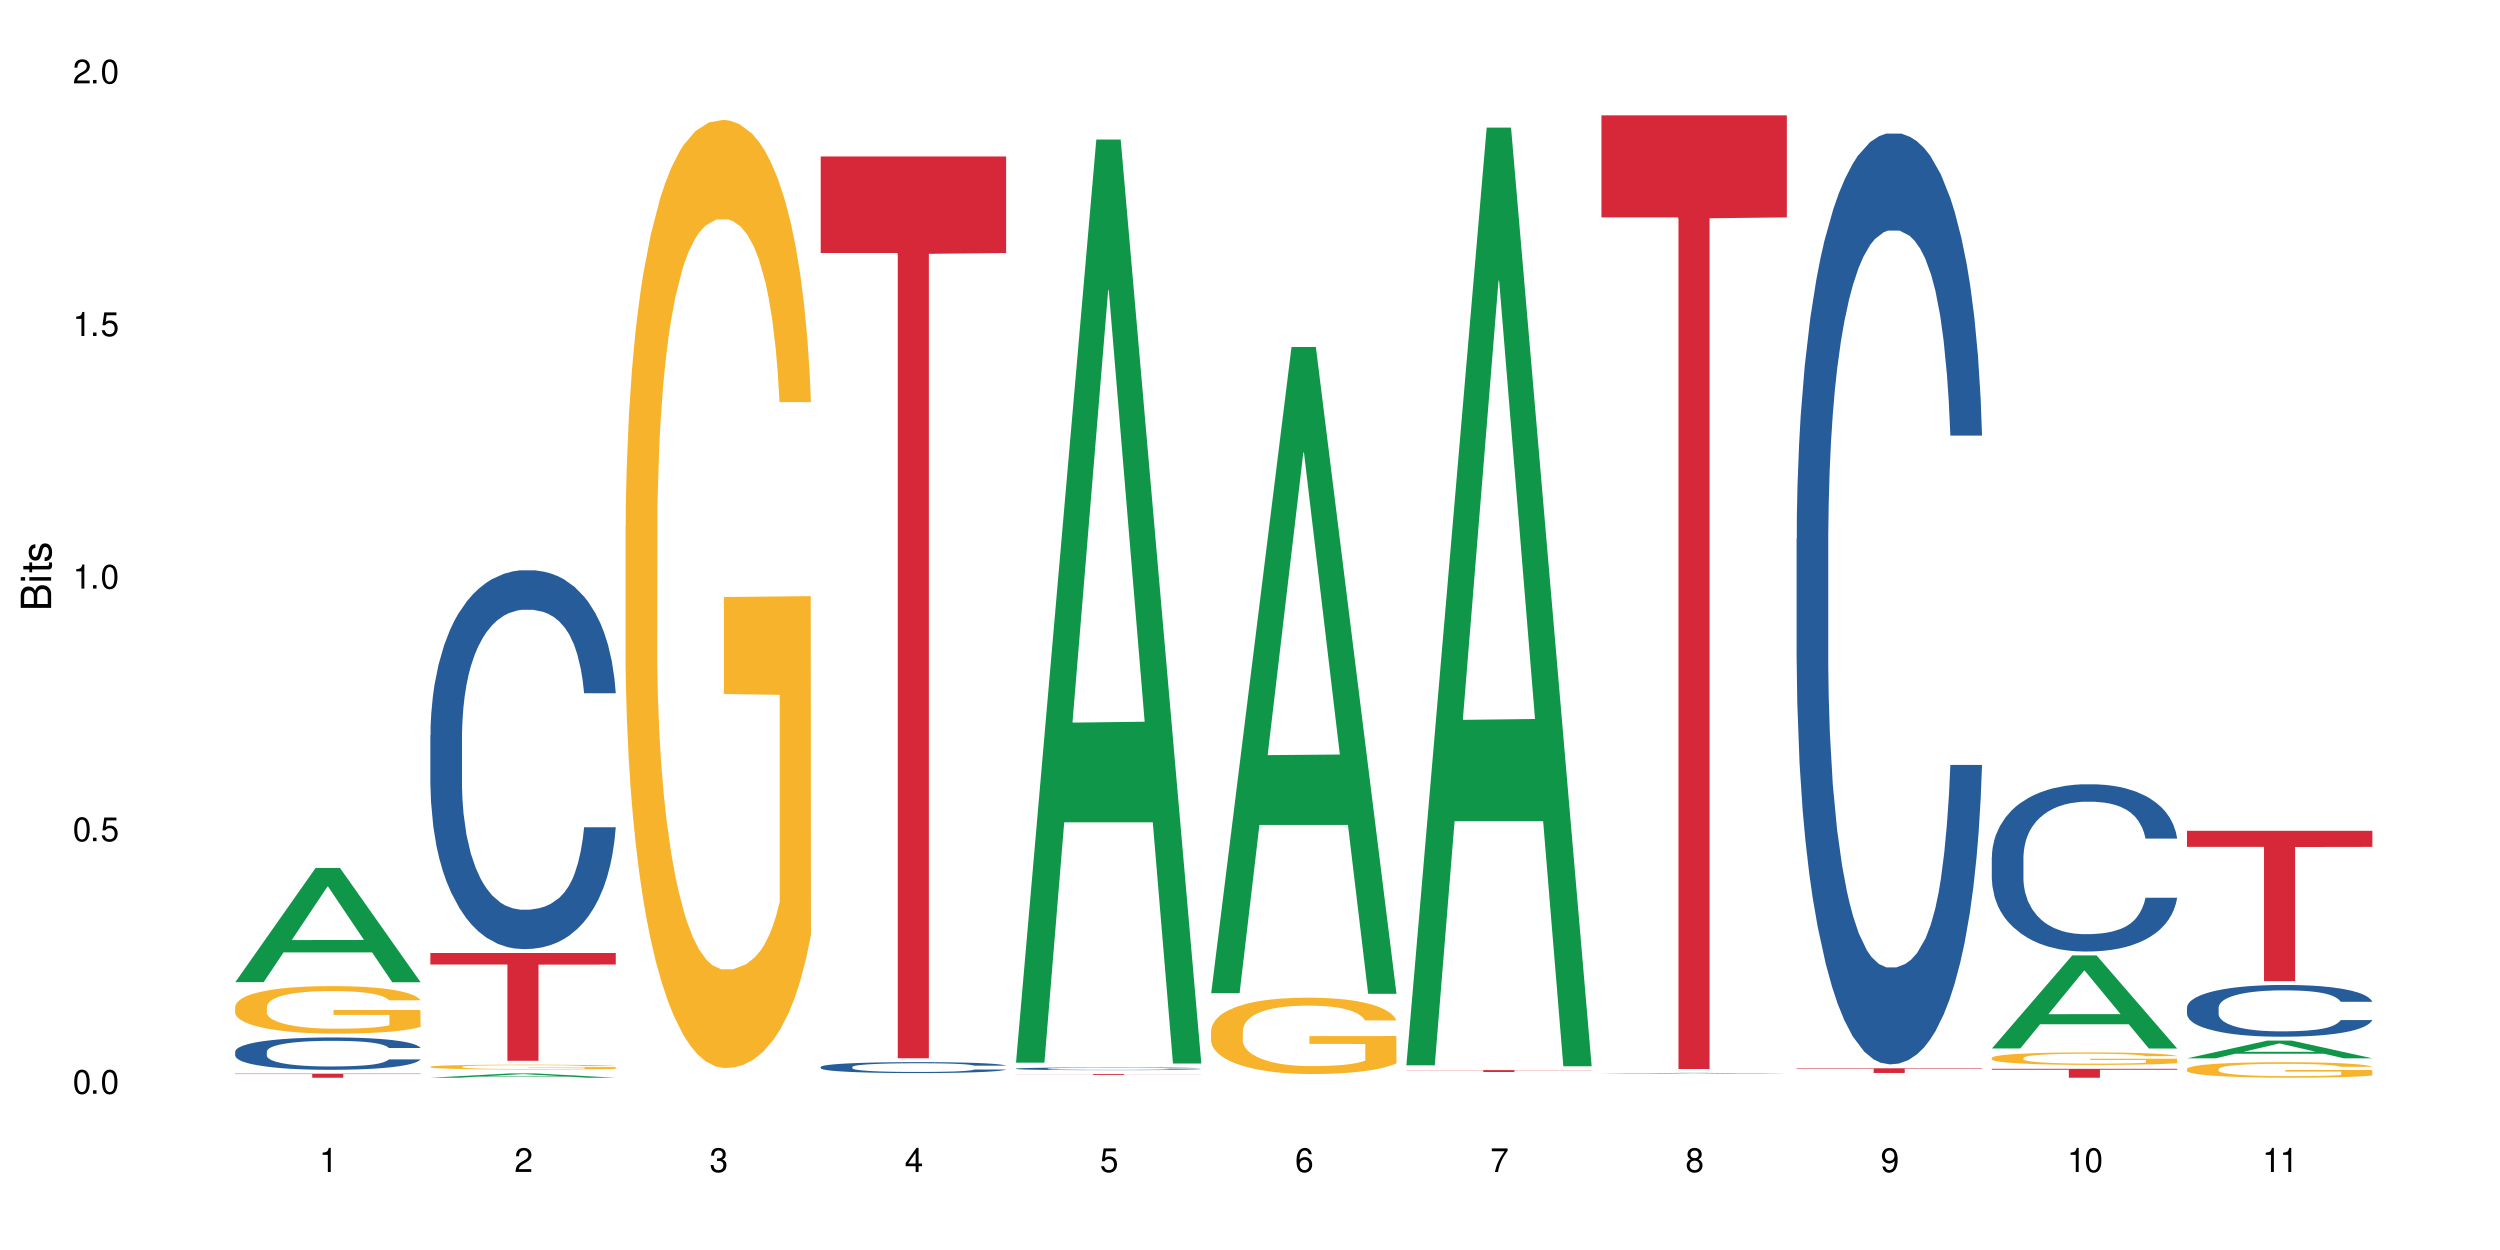 <?xml version="1.0" encoding="UTF-8"?>
<svg xmlns="http://www.w3.org/2000/svg" xmlns:xlink="http://www.w3.org/1999/xlink" width="720" height="360" viewBox="0 0 720 360">
<defs>
<g>
<g id="glyph-0-0">
</g>
<g id="glyph-0-1">
<path d="M 2.641 -6.938 C 2 -6.938 1.422 -6.656 1.078 -6.172 C 0.641 -5.562 0.406 -4.641 0.406 -3.359 C 0.406 -1.016 1.188 0.219 2.641 0.219 C 4.078 0.219 4.859 -1.016 4.859 -3.297 C 4.859 -4.641 4.656 -5.547 4.203 -6.172 C 3.844 -6.656 3.281 -6.938 2.641 -6.938 Z M 2.641 -6.188 C 3.547 -6.188 4 -5.25 4 -3.375 C 4 -1.406 3.562 -0.484 2.625 -0.484 C 1.734 -0.484 1.281 -1.438 1.281 -3.344 C 1.281 -5.25 1.734 -6.188 2.641 -6.188 Z M 2.641 -6.188 "/>
</g>
<g id="glyph-0-2">
<path d="M 1.828 -1 L 0.828 -1 L 0.828 0 L 1.828 0 Z M 1.828 -1 "/>
</g>
<g id="glyph-0-3">
<path d="M 4.562 -6.797 L 1.062 -6.797 L 0.547 -3.094 L 1.328 -3.094 C 1.719 -3.562 2.047 -3.734 2.578 -3.734 C 3.484 -3.734 4.062 -3.109 4.062 -2.094 C 4.062 -1.125 3.484 -0.531 2.578 -0.531 C 1.828 -0.531 1.375 -0.906 1.188 -1.672 L 0.328 -1.672 C 0.453 -1.109 0.547 -0.844 0.75 -0.594 C 1.125 -0.078 1.828 0.219 2.594 0.219 C 3.969 0.219 4.922 -0.781 4.922 -2.219 C 4.922 -3.562 4.031 -4.484 2.719 -4.484 C 2.25 -4.484 1.859 -4.359 1.469 -4.062 L 1.734 -5.969 L 4.562 -5.969 Z M 4.562 -6.797 "/>
</g>
<g id="glyph-0-4">
<path d="M 2.484 -4.938 L 2.484 0 L 3.328 0 L 3.328 -6.938 L 2.766 -6.938 C 2.469 -5.875 2.281 -5.734 0.984 -5.562 L 0.984 -4.938 Z M 2.484 -4.938 "/>
</g>
<g id="glyph-0-5">
<path d="M 4.859 -0.828 L 1.281 -0.828 C 1.359 -1.406 1.672 -1.781 2.5 -2.281 L 3.469 -2.828 C 4.406 -3.344 4.906 -4.062 4.906 -4.906 C 4.906 -5.484 4.672 -6.031 4.266 -6.406 C 3.859 -6.766 3.375 -6.938 2.719 -6.938 C 1.859 -6.938 1.219 -6.625 0.844 -6.031 C 0.609 -5.672 0.5 -5.234 0.484 -4.531 L 1.328 -4.531 C 1.359 -5.016 1.406 -5.281 1.531 -5.516 C 1.75 -5.938 2.188 -6.203 2.703 -6.203 C 3.469 -6.203 4.031 -5.641 4.031 -4.891 C 4.031 -4.344 3.719 -3.859 3.125 -3.516 L 2.234 -3 C 0.812 -2.172 0.406 -1.531 0.328 -0.016 L 4.859 -0.016 Z M 4.859 -0.828 "/>
</g>
<g id="glyph-0-6">
<path d="M 2.125 -3.188 L 2.578 -3.188 C 3.5 -3.188 3.984 -2.766 3.984 -1.922 C 3.984 -1.062 3.469 -0.531 2.594 -0.531 C 1.656 -0.531 1.203 -1 1.156 -2.016 L 0.312 -2.016 C 0.344 -1.453 0.438 -1.094 0.609 -0.781 C 0.953 -0.109 1.625 0.219 2.547 0.219 C 3.953 0.219 4.859 -0.625 4.859 -1.938 C 4.859 -2.828 4.516 -3.297 3.703 -3.594 C 4.344 -3.844 4.656 -4.328 4.656 -5.031 C 4.656 -6.219 3.875 -6.938 2.578 -6.938 C 1.203 -6.938 0.484 -6.172 0.453 -4.703 L 1.297 -4.703 C 1.312 -5.125 1.344 -5.359 1.453 -5.578 C 1.641 -5.969 2.062 -6.203 2.594 -6.203 C 3.344 -6.203 3.797 -5.75 3.797 -5 C 3.797 -4.516 3.609 -4.219 3.25 -4.047 C 3.016 -3.953 2.703 -3.922 2.125 -3.906 Z M 2.125 -3.188 "/>
</g>
<g id="glyph-0-7">
<path d="M 3.141 -1.672 L 3.141 0 L 3.984 0 L 3.984 -1.672 L 4.984 -1.672 L 4.984 -2.438 L 3.984 -2.438 L 3.984 -6.938 L 3.359 -6.938 L 0.266 -2.578 L 0.266 -1.672 Z M 3.141 -2.438 L 1 -2.438 L 3.141 -5.5 Z M 3.141 -2.438 "/>
</g>
<g id="glyph-0-8">
<path d="M 4.781 -5.125 C 4.609 -6.266 3.891 -6.938 2.844 -6.938 C 2.094 -6.938 1.422 -6.578 1.031 -5.953 C 0.594 -5.266 0.406 -4.422 0.406 -3.172 C 0.406 -2 0.578 -1.25 0.984 -0.641 C 1.359 -0.078 1.953 0.219 2.703 0.219 C 3.984 0.219 4.922 -0.75 4.922 -2.094 C 4.922 -3.375 4.062 -4.281 2.844 -4.281 C 2.172 -4.281 1.641 -4.031 1.281 -3.516 C 1.281 -5.234 1.828 -6.188 2.797 -6.188 C 3.391 -6.188 3.797 -5.797 3.938 -5.125 Z M 2.734 -3.531 C 3.547 -3.531 4.062 -2.953 4.062 -2.031 C 4.062 -1.156 3.484 -0.531 2.703 -0.531 C 1.922 -0.531 1.328 -1.188 1.328 -2.078 C 1.328 -2.938 1.906 -3.531 2.734 -3.531 Z M 2.734 -3.531 "/>
</g>
<g id="glyph-0-9">
<path d="M 4.984 -6.797 L 0.438 -6.797 L 0.438 -5.969 L 4.109 -5.969 C 2.5 -3.656 1.828 -2.234 1.328 0 L 2.219 0 C 2.594 -2.172 3.453 -4.047 4.984 -6.094 Z M 4.984 -6.797 "/>
</g>
<g id="glyph-0-10">
<path d="M 3.75 -3.656 C 4.469 -4.094 4.688 -4.438 4.688 -5.078 C 4.688 -6.172 3.844 -6.938 2.641 -6.938 C 1.438 -6.938 0.594 -6.172 0.594 -5.094 C 0.594 -4.438 0.812 -4.094 1.516 -3.656 C 0.734 -3.266 0.359 -2.703 0.359 -1.922 C 0.359 -0.656 1.281 0.219 2.641 0.219 C 3.984 0.219 4.922 -0.656 4.922 -1.922 C 4.922 -2.703 4.531 -3.266 3.75 -3.656 Z M 2.641 -6.188 C 3.359 -6.188 3.812 -5.75 3.812 -5.062 C 3.812 -4.406 3.344 -3.984 2.641 -3.984 C 1.922 -3.984 1.453 -4.406 1.453 -5.078 C 1.453 -5.75 1.922 -6.188 2.641 -6.188 Z M 2.641 -3.266 C 3.484 -3.266 4.062 -2.719 4.062 -1.906 C 4.062 -1.078 3.484 -0.531 2.625 -0.531 C 1.797 -0.531 1.219 -1.094 1.219 -1.906 C 1.219 -2.719 1.781 -3.266 2.641 -3.266 Z M 2.641 -3.266 "/>
</g>
<g id="glyph-0-11">
<path d="M 0.516 -1.578 C 0.672 -0.453 1.406 0.219 2.438 0.219 C 3.188 0.219 3.859 -0.141 4.266 -0.766 C 4.688 -1.453 4.891 -2.297 4.891 -3.547 C 4.891 -4.719 4.703 -5.453 4.312 -6.078 C 3.938 -6.641 3.344 -6.938 2.594 -6.938 C 1.297 -6.938 0.359 -5.969 0.359 -4.625 C 0.359 -3.344 1.234 -2.453 2.453 -2.453 C 3.094 -2.453 3.578 -2.672 4.016 -3.203 C 4 -1.484 3.469 -0.531 2.5 -0.531 C 1.906 -0.531 1.484 -0.906 1.359 -1.578 Z M 2.578 -6.203 C 3.375 -6.203 3.969 -5.531 3.969 -4.641 C 3.969 -3.797 3.391 -3.188 2.547 -3.188 C 1.734 -3.188 1.234 -3.766 1.234 -4.688 C 1.234 -5.562 1.797 -6.203 2.578 -6.203 Z M 2.578 -6.203 "/>
</g>
<g id="glyph-1-0">
</g>
<g id="glyph-1-1">
<path d="M 0 -0.953 L 0 -4.891 C 0 -5.719 -0.234 -6.344 -0.734 -6.797 C -1.188 -7.234 -1.812 -7.469 -2.5 -7.469 C -3.547 -7.469 -4.188 -7 -4.625 -5.875 C -4.984 -6.688 -5.625 -7.094 -6.531 -7.094 C -7.172 -7.094 -7.734 -6.859 -8.141 -6.391 C -8.562 -5.922 -8.75 -5.344 -8.75 -4.5 L -8.75 -0.953 Z M -4.984 -2.062 L -7.766 -2.062 L -7.766 -4.219 C -7.766 -4.844 -7.688 -5.203 -7.453 -5.5 C -7.219 -5.812 -6.859 -5.969 -6.375 -5.969 C -5.891 -5.969 -5.531 -5.812 -5.297 -5.5 C -5.062 -5.203 -4.984 -4.844 -4.984 -4.219 Z M -0.984 -2.062 L -4 -2.062 L -4 -4.781 C -4 -5.766 -3.438 -6.359 -2.484 -6.359 C -1.547 -6.359 -0.984 -5.766 -0.984 -4.781 Z M -0.984 -2.062 "/>
</g>
<g id="glyph-1-2">
<path d="M -6.281 -1.797 L -6.281 -0.797 L 0 -0.797 L 0 -1.797 Z M -8.75 -1.797 L -8.75 -0.797 L -7.484 -0.797 L -7.484 -1.797 Z M -8.75 -1.797 "/>
</g>
<g id="glyph-1-3">
<path d="M -6.281 -3.047 L -6.281 -2.016 L -8.016 -2.016 L -8.016 -1.016 L -6.281 -1.016 L -6.281 -0.172 L -5.469 -0.172 L -5.469 -1.016 L -0.719 -1.016 C -0.078 -1.016 0.281 -1.453 0.281 -2.234 C 0.281 -2.5 0.25 -2.719 0.188 -3.047 L -0.641 -3.047 C -0.609 -2.906 -0.594 -2.766 -0.594 -2.562 C -0.594 -2.141 -0.719 -2.016 -1.156 -2.016 L -5.469 -2.016 L -5.469 -3.047 Z M -6.281 -3.047 "/>
</g>
<g id="glyph-1-4">
<path d="M -4.531 -5.25 C -5.766 -5.25 -6.469 -4.422 -6.469 -2.969 C -6.469 -1.516 -5.719 -0.562 -4.547 -0.562 C -3.562 -0.562 -3.094 -1.062 -2.734 -2.562 L -2.516 -3.484 C -2.344 -4.188 -2.094 -4.469 -1.641 -4.469 C -1.047 -4.469 -0.641 -3.875 -0.641 -3 C -0.641 -2.453 -0.797 -2 -1.062 -1.75 C -1.25 -1.594 -1.422 -1.531 -1.875 -1.469 L -1.875 -0.406 C -0.422 -0.453 0.281 -1.266 0.281 -2.922 C 0.281 -4.5 -0.5 -5.516 -1.719 -5.516 C -2.656 -5.516 -3.172 -4.984 -3.469 -3.734 L -3.703 -2.766 C -3.891 -1.953 -4.156 -1.609 -4.594 -1.609 C -5.188 -1.609 -5.547 -2.125 -5.547 -2.938 C -5.547 -3.75 -5.203 -4.172 -4.531 -4.203 Z M -4.531 -5.25 "/>
</g>
</g>
</defs>
<rect x="-72" y="-36" width="864" height="432" fill="rgb(100%, 100%, 100%)" fill-opacity="1"/>
<path fill-rule="nonzero" fill="rgb(6.275%, 58.824%, 28.235%)" fill-opacity="1" d="M 67.73 282.855 L 67.789 282.824 L 90.895 249.965 L 97.91 249.965 L 121.133 282.887 L 112.973 282.887 L 107.152 274.293 L 81.652 274.293 L 75.945 282.855 L 67.73 282.855 L 84.105 270.738 L 104.816 270.707 L 94.488 255.344 L 94.375 255.312 L 94.262 255.406 L 84.047 270.707 L 84.105 270.738 Z M 67.73 282.855 "/>
<path fill-rule="nonzero" fill="rgb(14.51%, 36.078%, 60%)" fill-opacity="1" d="M 67.73 302.844 L 67.797 302.836 L 67.797 302.633 L 67.992 302.309 L 68.449 301.902 L 68.902 301.621 L 70.074 301.117 L 71.703 300.633 L 73.398 300.258 L 74.633 300.039 L 75.742 299.867 L 78.281 299.551 L 79.91 299.391 L 81.668 299.246 L 83.816 299.102 L 85.379 299.016 L 88.895 298.879 L 91.5 298.82 L 93.52 298.797 L 97.883 298.797 L 100.488 298.828 L 102.375 298.871 L 104.461 298.941 L 106.219 299.016 L 109.281 299.203 L 112.016 299.441 L 113.254 299.578 L 115.207 299.844 L 116.703 300.098 L 117.746 300.316 L 118.918 300.633 L 119.961 301.016 L 120.742 301.449 L 121.133 301.816 L 112.016 301.816 L 111.559 301.477 L 111.039 301.211 L 110.062 300.863 L 109.086 300.617 L 107.715 300.371 L 106.48 300.207 L 104.785 300.047 L 103.289 299.945 L 101.727 299.867 L 100.227 299.816 L 97.363 299.766 L 94.039 299.766 L 92.805 299.781 L 90.262 299.852 L 88.895 299.91 L 86.941 300.027 L 85.574 300.141 L 83.945 300.309 L 82.84 300.453 L 81.473 300.676 L 80.496 300.871 L 79.387 301.152 L 78.738 301.363 L 78.152 301.602 L 77.629 301.883 L 77.238 302.18 L 76.977 302.496 L 76.848 302.801 L 76.848 304.121 L 76.977 304.426 L 77.305 304.785 L 78.152 305.305 L 79.387 305.754 L 80.82 306.113 L 82.188 306.367 L 82.969 306.484 L 84.012 306.621 L 85.641 306.793 L 87.984 306.961 L 89.352 307.031 L 91.438 307.098 L 93.586 307.133 L 96.449 307.133 L 98.988 307.098 L 100.684 307.055 L 102.441 306.988 L 104.852 306.844 L 106.348 306.707 L 107.652 306.547 L 108.629 306.383 L 109.281 306.246 L 110.258 305.984 L 111.039 305.695 L 111.625 305.398 L 112.016 305.109 L 121.133 305.109 L 120.742 305.449 L 120.156 305.781 L 119.57 306.027 L 118.656 306.324 L 117.613 306.586 L 116.117 306.887 L 114.879 307.082 L 113.254 307.293 L 111.754 307.457 L 110.125 307.602 L 107.715 307.77 L 106.152 307.855 L 104.461 307.934 L 102.441 308 L 99.902 308.059 L 97.168 308.094 L 94.625 308.102 L 91.891 308.086 L 89.871 308.051 L 87.203 307.973 L 83.883 307.82 L 81.473 307.66 L 79.582 307.496 L 77.957 307.328 L 76.133 307.098 L 73.789 306.723 L 72.355 306.434 L 71.379 306.195 L 70.27 305.863 L 69.488 305.566 L 68.578 305.09 L 67.926 304.488 L 67.73 304.02 Z M 67.73 302.844 "/>
<path fill-rule="nonzero" fill="rgb(96.863%, 70.196%, 16.863%)" fill-opacity="1" d="M 67.73 289.859 L 67.797 289.848 L 67.797 289.598 L 68.055 289.035 L 68.707 288.262 L 69.555 287.621 L 70.465 287.121 L 71.051 286.859 L 72.027 286.484 L 72.875 286.211 L 75.023 285.648 L 77.762 285.125 L 79.258 284.898 L 80.949 284.688 L 83.359 284.449 L 84.469 284.359 L 87.855 284.16 L 91.695 284.035 L 95.93 284 L 97.883 284.012 L 100.555 284.062 L 104.199 284.199 L 106.285 284.324 L 107.91 284.449 L 109.605 284.609 L 111.688 284.859 L 113.645 285.16 L 115.207 285.461 L 116.77 285.836 L 118.07 286.234 L 119.18 286.672 L 120.156 287.199 L 120.742 287.637 L 121.133 288.074 L 112.078 288.074 L 111.559 287.637 L 110.973 287.297 L 109.996 286.887 L 109.02 286.586 L 108.043 286.348 L 106.219 286.023 L 104.656 285.824 L 102.703 285.648 L 100.812 285.535 L 98.664 285.461 L 97.363 285.438 L 93.91 285.438 L 90.785 285.523 L 88.961 285.625 L 87.66 285.723 L 85.836 285.91 L 84.727 286.062 L 84.078 286.16 L 82.125 286.547 L 80.82 286.898 L 80.105 287.137 L 79.191 287.512 L 78.543 287.848 L 77.824 288.348 L 77.434 288.723 L 76.914 289.57 L 76.848 291.82 L 77.043 292.297 L 77.434 292.809 L 77.957 293.258 L 78.738 293.734 L 79.52 294.098 L 80.887 294.582 L 82.059 294.91 L 82.969 295.121 L 84.727 295.457 L 85.445 295.57 L 87.137 295.797 L 88.895 295.969 L 91.047 296.121 L 92.672 296.195 L 95.277 296.258 L 98.598 296.258 L 102.508 296.184 L 104.98 296.082 L 106.676 295.984 L 107.781 295.895 L 109.148 295.758 L 110.125 295.633 L 111.039 295.496 L 112.145 295.281 L 112.145 292.297 L 96.059 292.285 L 96.059 290.883 L 121.066 290.871 L 121.133 295.758 L 119.766 296.094 L 118.07 296.422 L 116.441 296.672 L 114.75 296.883 L 112.34 297.121 L 110.387 297.27 L 107.391 297.445 L 104.656 297.559 L 101.789 297.633 L 99.25 297.672 L 96.254 297.684 L 93.586 297.656 L 90.719 297.582 L 88.441 297.484 L 86.355 297.359 L 84.273 297.195 L 81.668 296.934 L 79.973 296.719 L 78.215 296.457 L 76.457 296.145 L 74.895 295.809 L 73.852 295.547 L 72.812 295.246 L 71.703 294.871 L 70.66 294.445 L 69.879 294.059 L 69.164 293.621 L 68.645 293.207 L 68.121 292.645 L 67.859 292.195 L 67.73 291.809 Z M 67.73 289.859 "/>
<path fill-rule="nonzero" fill="rgb(83.922%, 15.686%, 22.353%)" fill-opacity="1" d="M 67.73 309.215 L 121.133 309.215 L 121.133 309.34 L 98.875 309.34 L 98.875 310.383 L 89.922 310.383 L 89.922 309.344 L 89.793 309.34 L 67.73 309.34 Z M 67.73 309.215 "/>
<path fill-rule="nonzero" fill="rgb(6.275%, 58.824%, 28.235%)" fill-opacity="1" d="M 123.941 310.383 L 124 310.379 L 147.105 309.137 L 154.125 309.137 L 177.344 310.383 L 169.184 310.383 L 163.367 310.059 L 137.863 310.059 L 132.156 310.383 L 123.941 310.383 L 140.316 309.922 L 161.027 309.922 L 150.699 309.34 L 150.586 309.34 L 150.473 309.344 L 140.258 309.922 L 140.316 309.922 Z M 123.941 310.383 "/>
<path fill-rule="nonzero" fill="rgb(14.51%, 36.078%, 60%)" fill-opacity="1" d="M 123.941 211.723 L 124.008 211.621 L 124.008 209.227 L 124.203 205.438 L 124.66 200.652 L 125.113 197.359 L 126.285 191.477 L 127.914 185.793 L 129.609 181.406 L 130.844 178.812 L 131.953 176.816 L 134.492 173.129 L 136.121 171.234 L 137.879 169.539 L 140.027 167.844 L 141.59 166.844 L 145.109 165.25 L 147.711 164.551 L 149.73 164.25 L 154.094 164.25 L 156.699 164.652 L 158.59 165.148 L 160.672 165.945 L 162.43 166.844 L 165.492 169.039 L 168.227 171.832 L 169.465 173.426 L 171.418 176.52 L 172.914 179.508 L 173.957 182.102 L 175.129 185.793 L 176.172 190.281 L 176.953 195.367 L 177.344 199.652 L 168.227 199.652 L 167.77 195.664 L 167.25 192.574 L 166.273 188.484 L 165.297 185.594 L 163.93 182.699 L 162.691 180.805 L 160.996 178.91 L 159.5 177.715 L 157.938 176.816 L 156.438 176.219 L 153.574 175.621 L 150.254 175.621 L 149.016 175.82 L 146.477 176.617 L 145.109 177.316 L 143.152 178.711 L 141.785 180.008 L 140.156 182.004 L 139.051 183.699 L 137.684 186.289 L 136.707 188.586 L 135.598 191.875 L 134.949 194.367 L 134.363 197.16 L 133.84 200.453 L 133.449 203.941 L 133.191 207.633 L 133.059 211.223 L 133.059 226.68 L 133.191 230.27 L 133.516 234.457 L 134.363 240.543 L 135.598 245.828 L 137.031 250.016 L 138.398 253.008 L 139.18 254.402 L 140.223 256 L 141.852 257.992 L 144.195 259.988 L 145.562 260.785 L 147.648 261.582 L 149.797 261.98 L 152.66 261.98 L 155.203 261.582 L 156.895 261.086 L 158.652 260.285 L 161.062 258.59 L 162.559 256.996 L 163.863 255.102 L 164.84 253.207 L 165.492 251.609 L 166.469 248.52 L 167.25 245.129 L 167.836 241.637 L 168.227 238.246 L 177.344 238.246 L 176.953 242.238 L 176.367 246.125 L 175.781 249.02 L 174.867 252.508 L 173.828 255.602 L 172.328 259.09 L 171.09 261.383 L 169.465 263.875 L 167.965 265.773 L 166.336 267.469 L 163.93 269.461 L 162.363 270.457 L 160.672 271.355 L 158.652 272.152 L 156.113 272.852 L 153.379 273.25 L 150.84 273.352 L 148.102 273.152 L 146.086 272.754 L 143.414 271.855 L 140.094 270.059 L 137.684 268.164 L 135.793 266.27 L 134.168 264.277 L 132.344 261.582 L 130 257.195 L 128.566 253.805 L 127.59 251.012 L 126.48 247.125 L 125.699 243.633 L 124.789 238.047 L 124.137 230.969 L 123.941 225.484 Z M 123.941 211.723 "/>
<path fill-rule="nonzero" fill="rgb(96.863%, 70.196%, 16.863%)" fill-opacity="1" d="M 123.941 307.227 L 124.008 307.223 L 124.008 307.199 L 124.27 307.141 L 124.918 307.062 L 125.766 306.996 L 126.676 306.945 L 127.266 306.918 L 128.242 306.883 L 129.086 306.852 L 131.234 306.797 L 133.973 306.742 L 135.469 306.719 L 137.164 306.699 L 139.57 306.672 L 140.68 306.664 L 144.066 306.645 L 147.906 306.633 L 152.141 306.629 L 154.094 306.629 L 156.766 306.633 L 160.41 306.648 L 162.496 306.66 L 164.125 306.672 L 165.816 306.691 L 167.902 306.715 L 169.855 306.746 L 171.418 306.777 L 172.98 306.816 L 174.281 306.855 L 175.391 306.898 L 176.367 306.953 L 176.953 307 L 177.344 307.043 L 168.293 307.043 L 167.77 307 L 167.184 306.965 L 166.207 306.922 L 165.23 306.891 L 164.254 306.867 L 162.43 306.832 L 160.867 306.812 L 158.914 306.797 L 157.023 306.785 L 154.875 306.777 L 153.574 306.773 L 150.121 306.773 L 146.996 306.781 L 145.172 306.793 L 143.871 306.805 L 142.047 306.824 L 140.941 306.836 L 140.289 306.848 L 138.336 306.887 L 137.031 306.922 L 136.316 306.949 L 135.402 306.984 L 134.754 307.02 L 134.035 307.07 L 133.645 307.109 L 133.125 307.195 L 133.059 307.426 L 133.254 307.473 L 133.645 307.527 L 134.168 307.57 L 134.949 307.621 L 135.73 307.656 L 137.098 307.707 L 138.27 307.738 L 139.18 307.762 L 140.941 307.797 L 141.656 307.809 L 143.348 307.832 L 145.109 307.848 L 147.258 307.863 L 148.883 307.871 L 151.488 307.879 L 154.812 307.879 L 158.719 307.871 L 161.191 307.859 L 162.887 307.848 L 163.992 307.84 L 165.359 307.828 L 166.336 307.812 L 167.25 307.801 L 168.355 307.777 L 168.355 307.473 L 152.27 307.473 L 152.27 307.328 L 177.277 307.328 L 177.344 307.828 L 175.977 307.859 L 174.281 307.895 L 172.656 307.918 L 170.961 307.941 L 168.551 307.965 L 166.598 307.98 L 163.602 308 L 160.867 308.012 L 158 308.016 L 155.461 308.02 L 152.465 308.023 L 149.797 308.02 L 146.93 308.012 L 144.652 308.004 L 142.566 307.988 L 140.484 307.973 L 137.879 307.945 L 136.188 307.926 L 134.426 307.898 L 132.668 307.867 L 131.105 307.832 L 130.062 307.805 L 129.023 307.773 L 127.914 307.734 L 126.871 307.691 L 126.09 307.652 L 125.375 307.609 L 124.855 307.566 L 124.332 307.508 L 124.074 307.465 L 123.941 307.422 Z M 123.941 307.227 "/>
<path fill-rule="nonzero" fill="rgb(83.922%, 15.686%, 22.353%)" fill-opacity="1" d="M 123.941 274.465 L 177.344 274.465 L 177.344 277.789 L 155.086 277.816 L 155.086 305.516 L 146.133 305.516 L 146.133 277.848 L 146.004 277.789 L 123.941 277.789 Z M 123.941 274.465 "/>
<path fill-rule="nonzero" fill="rgb(96.863%, 70.196%, 16.863%)" fill-opacity="1" d="M 180.152 151.484 L 180.219 151.234 L 180.219 146.246 L 180.48 135.023 L 181.129 119.562 L 181.977 106.844 L 182.891 96.867 L 183.477 91.629 L 184.453 84.148 L 185.297 78.66 L 187.449 67.438 L 190.184 56.965 L 191.68 52.477 L 193.375 48.234 L 195.785 43.496 L 196.891 41.75 L 200.277 37.762 L 204.121 35.266 L 208.352 34.52 L 210.305 34.77 L 212.977 35.766 L 216.621 38.508 L 218.707 41.004 L 220.336 43.496 L 222.027 46.738 L 224.113 51.727 L 226.066 57.711 L 227.629 63.699 L 229.191 71.18 L 230.492 79.16 L 231.602 87.891 L 232.578 98.363 L 233.164 107.094 L 233.555 115.82 L 224.504 115.82 L 223.98 107.094 L 223.395 100.359 L 222.418 92.129 L 221.441 86.145 L 220.465 81.406 L 218.641 74.922 L 217.078 70.93 L 215.125 67.438 L 213.238 65.195 L 211.086 63.699 L 209.785 63.199 L 206.332 63.199 L 203.207 64.945 L 201.383 66.941 L 200.082 68.934 L 198.258 72.676 L 197.152 75.668 L 196.5 77.664 L 194.547 85.395 L 193.242 92.379 L 192.527 97.117 L 191.617 104.598 L 190.965 111.332 L 190.246 121.309 L 189.855 128.789 L 189.336 145.75 L 189.27 190.641 L 189.465 200.117 L 189.855 210.344 L 190.379 219.32 L 191.16 228.797 L 191.941 236.031 L 193.309 245.758 L 194.48 252.242 L 195.395 256.48 L 197.152 263.215 L 197.867 265.461 L 199.562 269.949 L 201.32 273.441 L 203.469 276.434 L 205.098 277.93 L 207.699 279.176 L 211.023 279.176 L 214.93 277.68 L 217.402 275.684 L 219.098 273.691 L 220.203 271.945 L 221.57 269.199 L 222.551 266.707 L 223.461 263.965 L 224.566 259.723 L 224.566 200.117 L 208.484 199.867 L 208.484 171.938 L 233.488 171.688 L 233.555 269.199 L 232.188 275.934 L 230.492 282.418 L 228.867 287.406 L 227.172 291.645 L 224.762 296.387 L 222.809 299.379 L 219.812 302.871 L 217.078 305.113 L 214.215 306.609 L 211.672 307.359 L 208.68 307.609 L 206.008 307.109 L 203.141 305.613 L 200.863 303.617 L 198.777 301.125 L 196.695 297.883 L 194.09 292.645 L 192.398 288.402 L 190.641 283.168 L 188.879 276.934 L 187.316 270.199 L 186.277 264.961 L 185.234 258.977 L 184.125 251.492 L 183.086 243.016 L 182.305 235.281 L 181.586 226.555 L 181.066 218.324 L 180.543 207.102 L 180.285 198.121 L 180.152 190.391 Z M 180.152 151.484 "/>
<path fill-rule="nonzero" fill="rgb(14.51%, 36.078%, 60%)" fill-opacity="1" d="M 236.367 307.27 L 236.43 307.266 L 236.43 307.195 L 236.625 307.086 L 237.082 306.949 L 237.539 306.852 L 238.711 306.684 L 240.34 306.52 L 242.031 306.391 L 243.27 306.316 L 244.375 306.258 L 246.914 306.152 L 248.543 306.098 L 250.301 306.047 L 252.449 306 L 254.016 305.969 L 257.531 305.926 L 260.137 305.902 L 262.152 305.895 L 266.516 305.895 L 269.121 305.906 L 271.012 305.922 L 273.094 305.945 L 274.852 305.969 L 277.914 306.035 L 280.648 306.113 L 281.887 306.16 L 283.84 306.25 L 285.34 306.336 L 286.379 306.41 L 287.551 306.52 L 288.594 306.648 L 289.375 306.797 L 289.766 306.918 L 280.648 306.918 L 280.191 306.805 L 279.672 306.715 L 278.695 306.598 L 277.719 306.512 L 276.352 306.43 L 275.113 306.375 L 273.422 306.32 L 271.922 306.285 L 270.359 306.258 L 268.863 306.242 L 265.996 306.223 L 262.676 306.223 L 261.438 306.23 L 258.898 306.254 L 257.531 306.273 L 255.578 306.312 L 254.211 306.352 L 252.582 306.41 L 251.473 306.457 L 250.105 306.531 L 249.129 306.598 L 248.023 306.695 L 247.371 306.766 L 246.785 306.848 L 246.266 306.941 L 245.875 307.043 L 245.613 307.148 L 245.484 307.254 L 245.484 307.699 L 245.613 307.805 L 245.938 307.926 L 246.785 308.102 L 248.023 308.254 L 249.457 308.375 L 250.824 308.461 L 251.605 308.5 L 252.645 308.547 L 254.273 308.605 L 256.617 308.664 L 257.984 308.688 L 260.07 308.711 L 262.219 308.723 L 265.086 308.723 L 267.625 308.711 L 269.316 308.695 L 271.074 308.672 L 273.484 308.621 L 274.984 308.578 L 276.285 308.523 L 277.262 308.469 L 277.914 308.422 L 278.891 308.332 L 279.672 308.234 L 280.258 308.133 L 280.648 308.035 L 289.766 308.035 L 289.375 308.148 L 288.789 308.262 L 288.203 308.348 L 287.293 308.445 L 286.25 308.535 L 284.75 308.637 L 283.516 308.703 L 281.887 308.777 L 280.387 308.832 L 278.762 308.879 L 276.352 308.938 L 274.789 308.965 L 273.094 308.992 L 271.074 309.016 L 268.535 309.035 L 265.801 309.047 L 263.262 309.051 L 260.527 309.043 L 258.508 309.031 L 255.836 309.008 L 252.516 308.953 L 250.105 308.898 L 248.219 308.844 L 246.59 308.789 L 244.766 308.711 L 242.422 308.582 L 240.988 308.484 L 240.012 308.402 L 238.906 308.293 L 238.125 308.191 L 237.211 308.027 L 236.562 307.824 L 236.367 307.664 Z M 236.367 307.27 "/>
<path fill-rule="nonzero" fill="rgb(83.922%, 15.686%, 22.353%)" fill-opacity="1" d="M 236.367 45.062 L 289.766 45.062 L 289.766 72.863 L 267.512 73.105 L 267.512 304.781 L 258.555 304.781 L 258.555 73.352 L 258.426 72.863 L 236.367 72.863 Z M 236.367 45.062 "/>
<path fill-rule="nonzero" fill="rgb(6.275%, 58.824%, 28.235%)" fill-opacity="1" d="M 292.578 306.055 L 292.633 305.805 L 315.738 40.191 L 322.758 40.191 L 345.977 306.305 L 337.82 306.305 L 332 236.84 L 306.496 236.84 L 300.793 306.055 L 292.578 306.055 L 308.949 208.105 L 329.66 207.855 L 319.336 83.668 L 319.219 83.418 L 319.105 84.168 L 308.895 207.855 L 308.949 208.105 Z M 292.578 306.055 "/>
<path fill-rule="nonzero" fill="rgb(14.51%, 36.078%, 60%)" fill-opacity="1" d="M 292.578 307.762 L 292.641 307.762 L 292.641 307.746 L 292.836 307.715 L 293.293 307.684 L 293.75 307.66 L 294.922 307.617 L 296.551 307.574 L 298.242 307.543 L 299.48 307.523 L 300.586 307.508 L 303.125 307.484 L 304.754 307.469 L 306.512 307.457 L 308.664 307.445 L 310.227 307.438 L 313.742 307.426 L 316.348 307.422 L 318.367 307.418 L 322.73 307.418 L 325.332 307.422 L 327.223 307.426 L 329.305 307.43 L 331.066 307.438 L 334.125 307.453 L 336.859 307.473 L 338.098 307.484 L 340.051 307.508 L 341.551 307.527 L 342.59 307.547 L 343.762 307.574 L 344.805 307.605 L 345.586 307.645 L 345.977 307.676 L 336.859 307.676 L 336.406 307.645 L 335.883 307.625 L 334.906 307.594 L 333.93 307.574 L 332.562 307.551 L 331.324 307.539 L 329.633 307.523 L 328.133 307.516 L 326.57 307.508 L 325.074 307.504 L 322.207 307.5 L 318.887 307.5 L 317.648 307.504 L 315.109 307.508 L 313.742 307.512 L 311.789 307.523 L 310.422 307.531 L 308.793 307.547 L 307.684 307.559 L 306.316 307.578 L 305.34 307.594 L 304.234 307.617 L 303.582 307.637 L 302.996 307.656 L 302.477 307.68 L 302.086 307.707 L 301.824 307.734 L 301.695 307.758 L 301.695 307.871 L 301.824 307.898 L 302.148 307.926 L 302.996 307.973 L 304.234 308.008 L 305.668 308.039 L 307.035 308.062 L 307.816 308.07 L 308.859 308.082 L 310.484 308.098 L 312.832 308.113 L 314.199 308.117 L 316.281 308.125 L 323.836 308.125 L 325.527 308.121 L 327.289 308.113 L 329.695 308.102 L 331.195 308.09 L 332.496 308.078 L 333.473 308.062 L 334.125 308.051 L 335.102 308.027 L 335.883 308.004 L 336.469 307.98 L 336.859 307.953 L 345.977 307.953 L 345.586 307.984 L 345 308.012 L 344.414 308.031 L 343.504 308.059 L 342.461 308.078 L 340.965 308.105 L 339.727 308.121 L 338.098 308.141 L 336.602 308.152 L 334.973 308.164 L 332.562 308.18 L 331 308.188 L 329.305 308.195 L 327.289 308.199 L 324.746 308.203 L 322.012 308.207 L 316.738 308.207 L 314.719 308.203 L 312.047 308.199 L 308.727 308.184 L 306.316 308.172 L 304.43 308.156 L 302.801 308.145 L 300.977 308.125 L 298.633 308.09 L 297.199 308.066 L 296.223 308.047 L 295.117 308.02 L 294.336 307.992 L 293.422 307.953 L 292.773 307.902 L 292.578 307.863 Z M 292.578 307.762 "/>
<path fill-rule="nonzero" fill="rgb(83.922%, 15.686%, 22.353%)" fill-opacity="1" d="M 292.578 309.32 L 345.977 309.32 L 345.977 309.348 L 323.723 309.348 L 323.723 309.566 L 314.77 309.566 L 314.77 309.348 L 292.578 309.348 Z M 292.578 309.32 "/>
<path fill-rule="nonzero" fill="rgb(6.275%, 58.824%, 28.235%)" fill-opacity="1" d="M 348.789 286.043 L 348.844 285.867 L 371.953 99.934 L 378.969 99.934 L 402.188 286.219 L 394.031 286.219 L 388.211 237.59 L 362.711 237.59 L 357.004 286.043 L 348.789 286.043 L 365.164 217.477 L 385.871 217.301 L 375.547 130.371 L 375.434 130.195 L 375.316 130.719 L 365.105 217.301 L 365.164 217.477 Z M 348.789 286.043 "/>
<path fill-rule="nonzero" fill="rgb(96.863%, 70.196%, 16.863%)" fill-opacity="1" d="M 348.789 296.75 L 348.852 296.73 L 348.852 296.328 L 349.113 295.426 L 349.766 294.18 L 350.613 293.156 L 351.523 292.352 L 352.109 291.93 L 353.086 291.328 L 353.934 290.887 L 356.082 289.98 L 358.816 289.137 L 360.316 288.777 L 362.008 288.434 L 364.418 288.055 L 365.523 287.914 L 368.91 287.59 L 372.754 287.391 L 376.988 287.328 L 378.941 287.352 L 381.609 287.43 L 385.258 287.652 L 387.34 287.852 L 388.969 288.055 L 390.664 288.312 L 392.746 288.715 L 394.699 289.199 L 396.262 289.68 L 397.824 290.281 L 399.129 290.926 L 400.234 291.629 L 401.211 292.473 L 401.797 293.176 L 402.188 293.879 L 393.137 293.879 L 392.617 293.176 L 392.031 292.633 L 391.055 291.969 L 390.078 291.488 L 389.098 291.105 L 387.277 290.582 L 385.715 290.262 L 383.758 289.98 L 381.871 289.801 L 379.723 289.68 L 378.418 289.641 L 374.969 289.641 L 371.844 289.781 L 370.02 289.941 L 368.715 290.102 L 366.891 290.402 L 365.785 290.645 L 365.133 290.805 L 363.18 291.426 L 361.879 291.988 L 361.16 292.371 L 360.25 292.973 L 359.598 293.516 L 358.883 294.32 L 358.492 294.922 L 357.969 296.289 L 357.906 299.902 L 358.102 300.668 L 358.492 301.488 L 359.012 302.215 L 359.793 302.977 L 360.574 303.559 L 361.941 304.344 L 363.117 304.863 L 364.027 305.207 L 365.785 305.75 L 366.5 305.93 L 368.195 306.289 L 369.953 306.57 L 372.102 306.812 L 373.73 306.934 L 376.336 307.035 L 379.656 307.035 L 383.562 306.914 L 386.039 306.754 L 387.73 306.59 L 388.84 306.449 L 390.207 306.23 L 391.184 306.027 L 392.094 305.809 L 393.203 305.469 L 393.203 300.668 L 377.117 300.645 L 377.117 298.398 L 402.125 298.375 L 402.188 306.23 L 400.82 306.773 L 399.129 307.293 L 397.5 307.695 L 395.809 308.039 L 393.398 308.418 L 391.445 308.66 L 388.449 308.941 L 385.715 309.121 L 382.848 309.242 L 380.309 309.305 L 377.312 309.324 L 374.641 309.281 L 371.777 309.164 L 369.496 309 L 367.414 308.801 L 365.328 308.539 L 362.727 308.117 L 361.031 307.777 L 359.273 307.355 L 357.516 306.852 L 355.953 306.309 L 354.91 305.891 L 353.867 305.406 L 352.762 304.805 L 351.719 304.121 L 350.938 303.5 L 350.223 302.797 L 349.699 302.133 L 349.18 301.23 L 348.918 300.508 L 348.789 299.883 Z M 348.789 296.75 "/>
<path fill-rule="nonzero" fill="rgb(6.275%, 58.824%, 28.235%)" fill-opacity="1" d="M 405 306.824 L 405.059 306.57 L 428.164 36.746 L 435.18 36.746 L 458.402 307.078 L 450.242 307.078 L 444.422 236.512 L 418.922 236.512 L 413.215 306.824 L 405 306.824 L 421.375 207.32 L 442.082 207.066 L 431.758 80.91 L 431.645 80.656 L 431.527 81.418 L 421.316 207.066 L 421.375 207.32 Z M 405 306.824 "/>
<path fill-rule="nonzero" fill="rgb(83.922%, 15.686%, 22.353%)" fill-opacity="1" d="M 405 308.191 L 458.402 308.191 L 458.402 308.25 L 436.145 308.25 L 436.145 308.73 L 427.191 308.73 L 427.191 308.25 L 405 308.25 Z M 405 308.191 "/>
<path fill-rule="nonzero" fill="rgb(6.275%, 58.824%, 28.235%)" fill-opacity="1" d="M 461.211 309.266 L 461.27 309.266 L 484.375 308.988 L 491.391 308.988 L 514.613 309.27 L 506.453 309.27 L 500.633 309.195 L 475.133 309.195 L 469.426 309.266 L 461.211 309.266 L 477.586 309.164 L 498.297 309.164 L 487.969 309.031 L 487.742 309.031 L 477.527 309.164 L 477.586 309.164 Z M 461.211 309.266 "/>
<path fill-rule="nonzero" fill="rgb(83.922%, 15.686%, 22.353%)" fill-opacity="1" d="M 461.211 33.207 L 514.613 33.207 L 514.613 62.605 L 492.355 62.863 L 492.355 307.875 L 483.402 307.875 L 483.402 63.121 L 483.273 62.605 L 461.211 62.605 Z M 461.211 33.207 "/>
<path fill-rule="nonzero" fill="rgb(14.51%, 36.078%, 60%)" fill-opacity="1" d="M 517.422 155.113 L 517.488 154.867 L 517.488 148.988 L 517.684 139.676 L 518.141 127.914 L 518.594 119.828 L 519.766 105.371 L 521.395 91.402 L 523.09 80.621 L 524.324 74.25 L 525.434 69.348 L 527.973 60.281 L 529.602 55.625 L 531.359 51.461 L 533.508 47.293 L 535.07 44.844 L 538.586 40.922 L 541.191 39.207 L 543.211 38.473 L 547.574 38.473 L 550.18 39.453 L 552.066 40.68 L 554.152 42.637 L 555.91 44.844 L 558.973 50.234 L 561.707 57.098 L 562.945 61.016 L 564.898 68.613 L 566.395 75.965 L 567.438 82.336 L 568.609 91.402 L 569.652 102.43 L 570.434 114.926 L 570.824 125.461 L 561.707 125.461 L 561.25 115.66 L 560.73 108.066 L 559.754 98.02 L 558.777 90.91 L 557.41 83.805 L 556.172 79.148 L 554.477 74.492 L 552.98 71.555 L 551.418 69.348 L 549.918 67.879 L 547.055 66.406 L 543.734 66.406 L 542.496 66.898 L 539.957 68.859 L 538.586 70.574 L 536.633 74.004 L 535.266 77.188 L 533.637 82.09 L 532.531 86.258 L 531.164 92.629 L 530.188 98.262 L 529.078 106.348 L 528.43 112.477 L 527.844 119.336 L 527.32 127.422 L 526.93 136 L 526.672 145.066 L 526.539 153.887 L 526.539 191.871 L 526.672 200.691 L 526.996 210.984 L 527.844 225.93 L 529.078 238.918 L 530.512 249.211 L 531.879 256.562 L 532.66 259.992 L 533.703 263.91 L 535.332 268.812 L 537.676 273.715 L 539.043 275.676 L 541.129 277.633 L 543.277 278.613 L 546.141 278.613 L 548.684 277.633 L 550.375 276.41 L 552.133 274.449 L 554.543 270.281 L 556.039 266.363 L 557.344 261.707 L 558.32 257.051 L 558.973 253.129 L 559.949 245.535 L 560.73 237.203 L 561.316 228.625 L 561.707 220.293 L 570.824 220.293 L 570.434 230.098 L 569.848 239.652 L 569.262 246.758 L 568.348 255.336 L 567.309 262.934 L 565.809 271.508 L 564.57 277.145 L 562.945 283.27 L 561.445 287.926 L 559.816 292.094 L 557.41 296.992 L 555.844 299.441 L 554.152 301.648 L 552.133 303.609 L 549.594 305.324 L 546.859 306.305 L 544.32 306.551 L 541.582 306.059 L 539.566 305.078 L 536.895 302.875 L 533.574 298.465 L 531.164 293.809 L 529.273 289.152 L 527.648 284.25 L 525.824 277.633 L 523.48 266.852 L 522.047 258.52 L 521.07 251.66 L 519.961 242.102 L 519.18 233.527 L 518.27 219.805 L 517.617 202.406 L 517.422 188.93 Z M 517.422 155.113 "/>
<path fill-rule="nonzero" fill="rgb(83.922%, 15.686%, 22.353%)" fill-opacity="1" d="M 517.422 307.664 L 570.824 307.664 L 570.824 307.809 L 548.566 307.809 L 548.566 309.016 L 539.613 309.016 L 539.613 307.809 L 517.422 307.809 Z M 517.422 307.664 "/>
<path fill-rule="nonzero" fill="rgb(6.275%, 58.824%, 28.235%)" fill-opacity="1" d="M 573.633 301.961 L 573.691 301.934 L 596.797 275.16 L 603.816 275.16 L 627.035 301.984 L 618.875 301.984 L 613.059 294.984 L 587.555 294.984 L 581.852 301.961 L 573.633 301.961 L 590.008 292.086 L 610.719 292.062 L 600.391 279.543 L 600.277 279.516 L 600.164 279.594 L 589.953 292.062 L 590.008 292.086 Z M 573.633 301.961 "/>
<path fill-rule="nonzero" fill="rgb(14.51%, 36.078%, 60%)" fill-opacity="1" d="M 573.633 246.84 L 573.699 246.797 L 573.699 245.738 L 573.895 244.066 L 574.352 241.953 L 574.805 240.5 L 575.98 237.902 L 577.605 235.395 L 579.301 233.457 L 580.539 232.312 L 581.645 231.43 L 584.184 229.801 L 585.812 228.965 L 587.57 228.215 L 589.719 227.469 L 591.281 227.027 L 594.801 226.324 L 597.402 226.016 L 599.422 225.883 L 603.785 225.883 L 606.391 226.059 L 608.281 226.281 L 610.363 226.633 L 612.121 227.027 L 615.184 227.996 L 617.918 229.23 L 619.156 229.934 L 621.109 231.297 L 622.605 232.617 L 623.648 233.766 L 624.82 235.395 L 625.863 237.375 L 626.645 239.617 L 627.035 241.512 L 617.918 241.512 L 617.461 239.75 L 616.941 238.387 L 615.965 236.582 L 614.988 235.305 L 613.621 234.027 L 612.383 233.191 L 610.688 232.355 L 609.191 231.828 L 607.629 231.43 L 606.129 231.168 L 603.266 230.902 L 599.945 230.902 L 598.707 230.988 L 596.168 231.344 L 594.801 231.652 L 592.844 232.266 L 591.477 232.84 L 589.852 233.719 L 588.742 234.469 L 587.375 235.613 L 586.398 236.625 L 585.293 238.078 L 584.641 239.18 L 584.055 240.41 L 583.531 241.863 L 583.141 243.406 L 582.883 245.035 L 582.75 246.617 L 582.75 253.441 L 582.883 255.027 L 583.207 256.879 L 584.055 259.562 L 585.293 261.895 L 586.723 263.746 L 588.09 265.066 L 588.871 265.684 L 589.914 266.387 L 591.543 267.266 L 593.887 268.148 L 595.254 268.5 L 597.34 268.852 L 599.488 269.027 L 602.355 269.027 L 604.895 268.852 L 606.586 268.633 L 608.344 268.281 L 610.754 267.531 L 612.254 266.828 L 613.555 265.988 L 614.531 265.152 L 615.184 264.449 L 616.16 263.086 L 616.941 261.586 L 617.527 260.047 L 617.918 258.551 L 627.035 258.551 L 626.645 260.312 L 626.059 262.027 L 625.473 263.305 L 624.559 264.844 L 623.52 266.211 L 622.02 267.75 L 620.785 268.766 L 619.156 269.863 L 617.656 270.699 L 616.031 271.449 L 613.621 272.328 L 612.059 272.77 L 610.363 273.168 L 608.344 273.52 L 605.805 273.828 L 603.07 274.004 L 600.531 274.047 L 597.793 273.957 L 595.777 273.781 L 593.105 273.387 L 589.785 272.594 L 587.375 271.758 L 585.488 270.922 L 583.859 270.039 L 582.035 268.852 L 579.691 266.914 L 578.258 265.418 L 577.281 264.184 L 576.176 262.469 L 575.391 260.926 L 574.48 258.461 L 573.828 255.336 L 573.633 252.914 Z M 573.633 246.84 "/>
<path fill-rule="nonzero" fill="rgb(96.863%, 70.196%, 16.863%)" fill-opacity="1" d="M 573.633 304.641 L 573.699 304.637 L 573.699 304.57 L 573.961 304.422 L 574.609 304.219 L 575.457 304.051 L 576.371 303.918 L 576.957 303.852 L 577.934 303.754 L 578.777 303.68 L 580.93 303.531 L 583.664 303.395 L 585.16 303.336 L 586.855 303.277 L 589.266 303.215 L 590.371 303.191 L 593.758 303.141 L 597.598 303.109 L 601.832 303.098 L 603.785 303.102 L 606.457 303.113 L 610.102 303.152 L 612.188 303.184 L 613.816 303.215 L 615.508 303.258 L 617.594 303.324 L 619.547 303.402 L 621.109 303.484 L 622.672 303.582 L 623.973 303.688 L 625.082 303.801 L 626.059 303.941 L 626.645 304.055 L 627.035 304.168 L 617.984 304.168 L 617.461 304.055 L 616.875 303.965 L 615.898 303.855 L 614.922 303.777 L 613.945 303.715 L 612.121 303.629 L 610.559 303.578 L 608.605 303.531 L 606.715 303.504 L 604.566 303.484 L 603.266 303.477 L 599.812 303.477 L 596.688 303.5 L 594.863 303.523 L 593.562 303.551 L 591.738 303.602 L 590.633 303.641 L 589.98 303.668 L 588.027 303.77 L 586.723 303.859 L 586.008 303.922 L 585.098 304.023 L 584.445 304.109 L 583.727 304.242 L 583.336 304.34 L 582.816 304.562 L 582.75 305.156 L 582.945 305.281 L 583.336 305.414 L 583.859 305.535 L 584.641 305.66 L 585.422 305.754 L 586.789 305.883 L 587.961 305.969 L 588.871 306.023 L 590.633 306.113 L 591.348 306.141 L 593.039 306.203 L 594.801 306.246 L 596.949 306.289 L 598.578 306.309 L 601.18 306.324 L 604.504 306.324 L 608.41 306.305 L 610.883 306.277 L 612.578 306.25 L 613.684 306.227 L 615.051 306.191 L 616.031 306.16 L 616.941 306.121 L 618.047 306.066 L 618.047 305.281 L 601.961 305.277 L 601.961 304.91 L 626.969 304.906 L 627.035 306.191 L 625.668 306.281 L 623.973 306.367 L 622.348 306.434 L 620.652 306.488 L 618.242 306.551 L 616.289 306.59 L 613.293 306.637 L 610.559 306.664 L 607.695 306.684 L 605.152 306.695 L 602.156 306.699 L 599.488 306.691 L 596.621 306.672 L 594.344 306.645 L 592.258 306.613 L 590.176 306.57 L 587.57 306.5 L 585.879 306.445 L 584.117 306.375 L 582.359 306.293 L 580.797 306.203 L 579.754 306.137 L 578.715 306.059 L 577.605 305.957 L 576.566 305.848 L 575.785 305.746 L 575.066 305.629 L 574.547 305.52 L 574.023 305.375 L 573.766 305.254 L 573.633 305.152 Z M 573.633 304.641 "/>
<path fill-rule="nonzero" fill="rgb(83.922%, 15.686%, 22.353%)" fill-opacity="1" d="M 573.633 307.812 L 627.035 307.812 L 627.035 308.086 L 604.781 308.09 L 604.781 310.383 L 595.824 310.383 L 595.824 308.09 L 595.695 308.086 L 573.633 308.086 Z M 573.633 307.812 "/>
<path fill-rule="nonzero" fill="rgb(6.275%, 58.824%, 28.235%)" fill-opacity="1" d="M 629.848 304.801 L 629.902 304.797 L 653.008 299.688 L 660.027 299.688 L 683.246 304.805 L 675.09 304.805 L 669.27 303.469 L 643.766 303.469 L 638.062 304.801 L 629.848 304.801 L 646.219 302.918 L 666.93 302.91 L 656.602 300.523 L 656.488 300.52 L 656.375 300.531 L 646.164 302.91 L 646.219 302.918 Z M 629.848 304.801 "/>
<path fill-rule="nonzero" fill="rgb(14.51%, 36.078%, 60%)" fill-opacity="1" d="M 629.848 290.16 L 629.91 290.145 L 629.91 289.816 L 630.105 289.301 L 630.562 288.648 L 631.02 288.199 L 632.191 287.395 L 633.816 286.617 L 635.512 286.02 L 636.75 285.664 L 637.855 285.391 L 640.395 284.887 L 642.023 284.629 L 643.781 284.398 L 645.93 284.168 L 647.492 284.031 L 651.012 283.812 L 653.617 283.719 L 655.633 283.676 L 659.996 283.676 L 662.602 283.73 L 664.492 283.801 L 666.574 283.906 L 668.332 284.031 L 671.395 284.332 L 674.129 284.711 L 675.367 284.93 L 677.32 285.352 L 678.816 285.762 L 679.859 286.113 L 681.031 286.617 L 682.074 287.23 L 682.855 287.926 L 683.246 288.512 L 674.129 288.512 L 673.672 287.965 L 673.152 287.543 L 672.176 286.984 L 671.199 286.59 L 669.832 286.195 L 668.594 285.938 L 666.902 285.68 L 665.402 285.516 L 663.84 285.391 L 662.344 285.312 L 659.477 285.23 L 656.156 285.23 L 654.918 285.258 L 652.379 285.367 L 651.012 285.461 L 649.059 285.652 L 647.688 285.828 L 646.062 286.102 L 644.953 286.332 L 643.586 286.688 L 642.609 287 L 641.504 287.449 L 640.852 287.789 L 640.266 288.172 L 639.746 288.621 L 639.355 289.098 L 639.094 289.602 L 638.965 290.09 L 638.965 292.203 L 639.094 292.691 L 639.418 293.262 L 640.266 294.094 L 641.504 294.816 L 642.934 295.387 L 644.305 295.797 L 645.086 295.988 L 646.125 296.203 L 647.754 296.477 L 650.098 296.75 L 651.465 296.859 L 653.551 296.969 L 655.699 297.023 L 658.566 297.023 L 661.105 296.969 L 662.797 296.898 L 664.555 296.789 L 666.965 296.559 L 668.465 296.34 L 669.766 296.082 L 670.742 295.824 L 671.395 295.605 L 672.371 295.184 L 673.152 294.719 L 673.738 294.242 L 674.129 293.781 L 683.246 293.781 L 682.855 294.324 L 682.27 294.855 L 681.684 295.25 L 680.773 295.727 L 679.73 296.148 L 678.23 296.629 L 676.996 296.941 L 675.367 297.281 L 673.867 297.539 L 672.242 297.77 L 669.832 298.043 L 668.27 298.18 L 666.574 298.301 L 664.555 298.41 L 662.016 298.508 L 659.281 298.562 L 656.742 298.574 L 654.008 298.547 L 651.988 298.492 L 649.316 298.371 L 645.996 298.125 L 643.586 297.867 L 641.699 297.609 L 640.07 297.336 L 638.246 296.969 L 635.902 296.367 L 634.469 295.906 L 633.492 295.523 L 632.387 294.992 L 631.605 294.516 L 630.691 293.754 L 630.043 292.785 L 629.848 292.039 Z M 629.848 290.16 "/>
<path fill-rule="nonzero" fill="rgb(96.863%, 70.196%, 16.863%)" fill-opacity="1" d="M 629.848 307.832 L 629.91 307.828 L 629.91 307.746 L 630.172 307.562 L 630.824 307.309 L 631.668 307.102 L 632.582 306.938 L 633.168 306.852 L 634.145 306.73 L 634.992 306.641 L 637.141 306.457 L 639.875 306.285 L 641.371 306.211 L 643.066 306.141 L 645.477 306.066 L 646.582 306.035 L 649.969 305.973 L 653.812 305.93 L 658.043 305.918 L 659.996 305.922 L 662.668 305.938 L 666.316 305.984 L 668.398 306.023 L 670.027 306.066 L 671.719 306.117 L 673.805 306.199 L 675.758 306.297 L 677.32 306.395 L 678.883 306.516 L 680.188 306.648 L 681.293 306.789 L 682.27 306.961 L 682.855 307.105 L 683.246 307.246 L 674.195 307.246 L 673.672 307.105 L 673.086 306.996 L 672.109 306.859 L 671.133 306.762 L 670.156 306.684 L 668.332 306.578 L 666.77 306.512 L 664.816 306.457 L 662.93 306.418 L 660.777 306.395 L 659.477 306.387 L 656.023 306.387 L 652.898 306.414 L 651.074 306.449 L 649.773 306.48 L 647.949 306.543 L 646.844 306.59 L 646.191 306.625 L 644.238 306.75 L 642.934 306.863 L 642.219 306.941 L 641.309 307.062 L 640.656 307.176 L 639.941 307.336 L 639.551 307.461 L 639.027 307.738 L 638.965 308.469 L 639.16 308.625 L 639.551 308.793 L 640.07 308.941 L 640.852 309.094 L 641.633 309.211 L 643 309.371 L 644.172 309.477 L 645.086 309.547 L 646.844 309.656 L 647.559 309.695 L 649.254 309.766 L 651.012 309.824 L 653.16 309.875 L 654.789 309.898 L 657.395 309.918 L 660.715 309.918 L 664.621 309.895 L 667.098 309.859 L 668.789 309.828 L 669.895 309.801 L 671.266 309.754 L 672.242 309.715 L 673.152 309.668 L 674.258 309.602 L 674.258 308.625 L 658.176 308.621 L 658.176 308.164 L 683.18 308.16 L 683.246 309.754 L 681.879 309.867 L 680.188 309.973 L 678.559 310.055 L 676.863 310.121 L 674.453 310.199 L 672.5 310.25 L 669.504 310.305 L 666.77 310.344 L 663.906 310.367 L 661.367 310.379 L 658.371 310.383 L 655.699 310.375 L 652.836 310.352 L 650.555 310.316 L 648.473 310.277 L 646.387 310.223 L 643.781 310.137 L 642.09 310.07 L 640.332 309.984 L 638.57 309.883 L 637.008 309.77 L 635.969 309.688 L 634.926 309.59 L 633.816 309.465 L 632.777 309.328 L 631.996 309.199 L 631.277 309.059 L 630.758 308.922 L 630.238 308.738 L 629.977 308.594 L 629.848 308.465 Z M 629.848 307.832 "/>
<path fill-rule="nonzero" fill="rgb(83.922%, 15.686%, 22.353%)" fill-opacity="1" d="M 629.848 239.266 L 683.246 239.266 L 683.246 243.902 L 660.992 243.941 L 660.992 282.562 L 652.035 282.562 L 652.035 243.984 L 651.906 243.902 L 629.848 243.902 Z M 629.848 239.266 "/>
<g fill="rgb(0%, 0%, 0%)" fill-opacity="1">
<use xlink:href="#glyph-0-1" x="20.965" y="314.993"/>
<use xlink:href="#glyph-0-2" x="25.965" y="314.993"/>
<use xlink:href="#glyph-0-1" x="28.965" y="314.993"/>
</g>
<g fill="rgb(0%, 0%, 0%)" fill-opacity="1">
<use xlink:href="#glyph-0-1" x="20.965" y="242.251"/>
<use xlink:href="#glyph-0-2" x="25.965" y="242.251"/>
<use xlink:href="#glyph-0-3" x="28.965" y="242.251"/>
</g>
<g fill="rgb(0%, 0%, 0%)" fill-opacity="1">
<use xlink:href="#glyph-0-4" x="20.965" y="169.509"/>
<use xlink:href="#glyph-0-2" x="25.965" y="169.509"/>
<use xlink:href="#glyph-0-1" x="28.965" y="169.509"/>
</g>
<g fill="rgb(0%, 0%, 0%)" fill-opacity="1">
<use xlink:href="#glyph-0-4" x="20.965" y="96.767"/>
<use xlink:href="#glyph-0-2" x="25.965" y="96.767"/>
<use xlink:href="#glyph-0-3" x="28.965" y="96.767"/>
</g>
<g fill="rgb(0%, 0%, 0%)" fill-opacity="1">
<use xlink:href="#glyph-0-5" x="20.965" y="24.024"/>
<use xlink:href="#glyph-0-2" x="25.965" y="24.024"/>
<use xlink:href="#glyph-0-1" x="28.965" y="24.024"/>
</g>
<g fill="rgb(0%, 0%, 0%)" fill-opacity="1">
<use xlink:href="#glyph-0-4" x="91.93" y="337.532"/>
</g>
<g fill="rgb(0%, 0%, 0%)" fill-opacity="1">
<use xlink:href="#glyph-0-5" x="148.145" y="337.532"/>
</g>
<g fill="rgb(0%, 0%, 0%)" fill-opacity="1">
<use xlink:href="#glyph-0-6" x="204.355" y="337.532"/>
</g>
<g fill="rgb(0%, 0%, 0%)" fill-opacity="1">
<use xlink:href="#glyph-0-7" x="260.566" y="337.532"/>
</g>
<g fill="rgb(0%, 0%, 0%)" fill-opacity="1">
<use xlink:href="#glyph-0-3" x="316.777" y="337.532"/>
</g>
<g fill="rgb(0%, 0%, 0%)" fill-opacity="1">
<use xlink:href="#glyph-0-8" x="372.988" y="337.532"/>
</g>
<g fill="rgb(0%, 0%, 0%)" fill-opacity="1">
<use xlink:href="#glyph-0-9" x="429.199" y="337.532"/>
</g>
<g fill="rgb(0%, 0%, 0%)" fill-opacity="1">
<use xlink:href="#glyph-0-10" x="485.41" y="337.532"/>
</g>
<g fill="rgb(0%, 0%, 0%)" fill-opacity="1">
<use xlink:href="#glyph-0-11" x="541.625" y="337.532"/>
</g>
<g fill="rgb(0%, 0%, 0%)" fill-opacity="1">
<use xlink:href="#glyph-0-4" x="595.336" y="337.532"/>
<use xlink:href="#glyph-0-1" x="600.336" y="337.532"/>
</g>
<g fill="rgb(0%, 0%, 0%)" fill-opacity="1">
<use xlink:href="#glyph-0-4" x="651.547" y="337.532"/>
<use xlink:href="#glyph-0-4" x="656.547" y="337.532"/>
</g>
<g fill="rgb(0%, 0%, 0%)" fill-opacity="1">
<use xlink:href="#glyph-1-1" x="14.725" y="176.012"/>
<use xlink:href="#glyph-1-2" x="14.725" y="168.012"/>
<use xlink:href="#glyph-1-3" x="14.725" y="165.012"/>
<use xlink:href="#glyph-1-4" x="14.725" y="162.012"/>
</g>
</svg>
